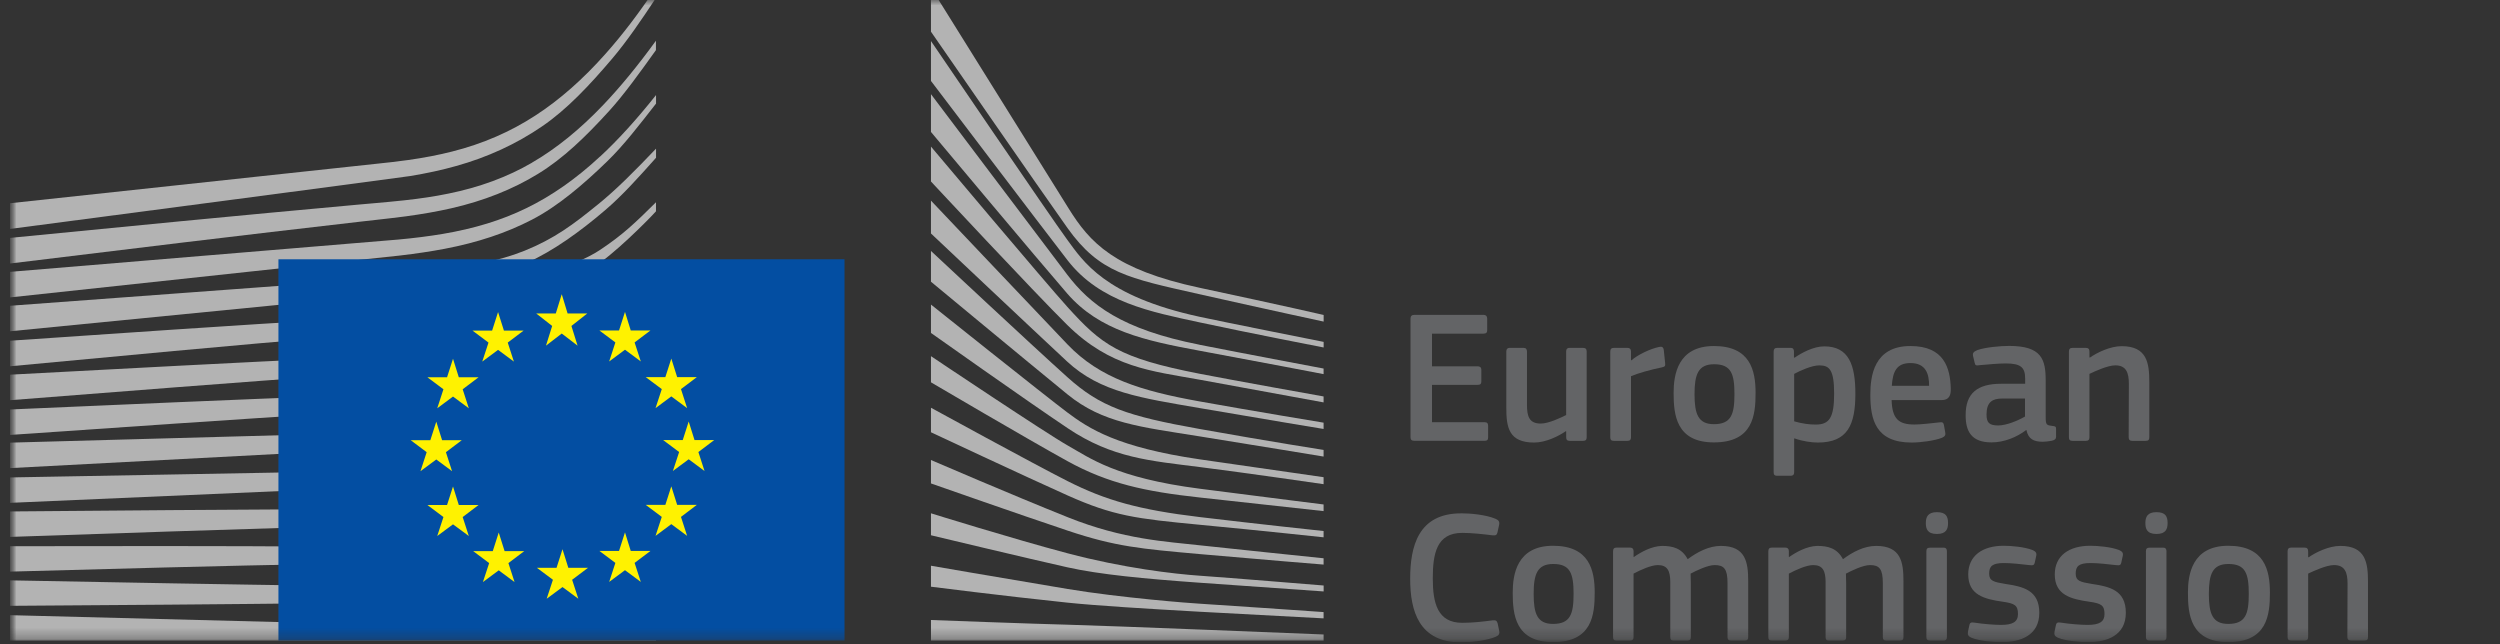 <svg width="229" height="59" viewBox="0 0 229 59" fill="none" xmlns="http://www.w3.org/2000/svg">
<rect x="0" y="0" width="229" height="59" fill="#333333" stroke="none"/>
<g clip-path="url(#clip0_565_587)">
<mask id="mask0_565_587" style="mask-type:luminance" maskUnits="userSpaceOnUse" x="0" y="0" width="228" height="59">
<path d="M227.817 0H0.902V58.833H227.817V0Z" fill="white"/>
</mask>
<g mask="url(#mask0_565_587)">
<mask id="mask1_565_587" style="mask-type:luminance" maskUnits="userSpaceOnUse" x="0" y="-2" width="228" height="61">
<path d="M227.817 -1.132H0.902V58.832H227.817V-1.132Z" fill="white"/>
</mask>
<g mask="url(#mask1_565_587)">
<path d="M129.203 29.189C129.203 28.965 129.308 28.841 129.549 28.841H135.899C136.108 28.841 136.226 28.965 136.226 29.171V30.25C136.226 30.46 136.141 30.561 135.881 30.561H131.17V33.553H135.345C135.567 33.553 135.691 33.658 135.691 33.864V34.943C135.691 35.153 135.604 35.254 135.345 35.254H131.17V38.675H136.004C136.213 38.675 136.312 38.781 136.312 39.005V40.066C136.312 40.29 136.226 40.377 135.986 40.377H129.549C129.308 40.377 129.203 40.272 129.203 40.066V29.184V29.189Z" fill="#636466"/>
<path d="M145.017 40.382H143.791C143.532 40.382 143.463 40.258 143.463 40.052V39.512L143.428 39.494C142.755 39.965 141.579 40.537 140.529 40.537C138.199 40.537 137.977 39.147 137.977 37.322V32.212C137.977 32.002 138.062 31.865 138.303 31.865H139.561C139.784 31.865 139.871 31.988 139.871 32.212V37.097C139.871 38.14 140.079 38.799 141.129 38.799C141.869 38.799 143.009 38.241 143.459 38.017V32.212C143.459 32.002 143.528 31.865 143.786 31.865H145.013C145.253 31.865 145.34 31.988 145.34 32.212V40.052C145.34 40.276 145.253 40.382 145.013 40.382H145.017Z" fill="#636466"/>
<path d="M149.4 40.053C149.4 40.263 149.314 40.382 149.073 40.382H147.829C147.587 40.382 147.501 40.277 147.501 40.053V32.213C147.501 31.989 147.587 31.865 147.829 31.865H149.055C149.314 31.865 149.4 32.002 149.4 32.213V32.977L149.436 33.013C149.955 32.528 151.181 31.934 151.99 31.778C152.212 31.728 152.371 31.778 152.403 32.076L152.525 33.242C152.544 33.484 152.562 33.59 152.199 33.658C151.23 33.85 150.004 34.198 149.4 34.459V40.053Z" fill="#636466"/>
<path d="M156.995 40.524C153.525 40.524 153.303 37.971 153.303 35.986C153.303 34.353 153.666 31.696 156.995 31.696C160.326 31.696 160.811 33.937 160.811 35.986C160.811 38.035 160.571 40.524 156.995 40.524ZM157.013 33.365C155.547 33.365 155.219 34.303 155.219 36.11C155.219 37.916 155.547 38.854 156.995 38.854C158.567 38.854 158.876 37.967 158.876 36.11C158.876 34.253 158.581 33.365 157.013 33.365Z" fill="#636466"/>
<path d="M166.522 40.537C165.954 40.537 165.16 40.432 164.364 40.153L164.346 40.171V43.231C164.346 43.423 164.296 43.579 164.019 43.579H162.792C162.515 43.579 162.466 43.455 162.466 43.231V32.212C162.466 31.988 162.552 31.865 162.792 31.865H164.019C164.26 31.865 164.327 32.002 164.327 32.212V32.734L164.378 32.77C165.001 32.336 166.104 31.727 167.103 31.727C169.365 31.727 169.952 33.447 169.952 36.073C169.952 38.904 169.243 40.537 166.518 40.537H166.522ZM166.658 33.466C165.95 33.466 164.864 33.969 164.346 34.248V38.593C165.123 38.817 165.745 38.89 166.331 38.89C167.575 38.89 168.007 38.245 168.007 36.059C168.007 33.873 167.575 33.47 166.663 33.47L166.658 33.466Z" fill="#636466"/>
<path d="M173.271 36.645C173.322 38.401 173.944 38.886 175.361 38.886C175.984 38.886 176.951 38.763 177.605 38.694C177.914 38.657 178.018 38.657 178.073 38.991L178.177 39.563C178.228 39.824 178.195 39.961 177.883 40.103C177.21 40.364 175.951 40.537 175.102 40.537C171.805 40.537 171.323 38.42 171.323 36.16C171.323 34.472 171.632 31.696 174.998 31.696C178.087 31.696 178.641 33.713 178.691 35.588C178.71 36.215 178.537 36.649 177.846 36.649H173.271V36.645ZM173.29 35.341H176.706C176.706 34.28 176.429 33.256 174.998 33.256C173.721 33.256 173.377 34.038 173.29 35.341Z" fill="#636466"/>
<path d="M185.595 39.393C184.733 40.052 183.575 40.523 182.421 40.523C180.59 40.523 180.054 39.517 180.054 38.058C180.036 36.022 181.126 35.153 183.298 35.153H185.505V34.7C185.505 33.657 185.123 33.291 183.711 33.291C183.143 33.291 182.052 33.378 181.362 33.447C181.017 33.497 180.93 33.484 180.881 33.237L180.726 32.592C180.69 32.368 180.744 32.226 181.121 32.07C181.862 31.81 183.229 31.686 184.038 31.686C187.022 31.686 187.385 32.921 187.385 34.865V38.218C187.385 38.931 187.472 38.95 188.008 39.018C188.267 39.036 188.336 39.087 188.336 39.279V40.011C188.336 40.203 188.212 40.322 187.922 40.377C187.645 40.427 187.368 40.464 187.108 40.464C186.296 40.464 185.796 40.221 185.623 39.402L185.587 39.384L185.595 39.393ZM185.491 36.507H183.384C182.52 36.507 181.966 36.818 181.966 37.966C181.966 38.73 182.225 38.972 183.039 38.972C183.779 38.972 184.833 38.538 185.491 38.154V36.502V36.507Z" fill="#636466"/>
<path d="M196.558 40.382H195.312C195.09 40.382 194.986 40.276 194.986 40.052L195.004 35.167C195.004 34.143 194.764 33.466 193.76 33.466C193.068 33.466 191.86 34.024 191.392 34.248V40.052C191.392 40.263 191.306 40.382 191.066 40.382H189.839C189.598 40.382 189.512 40.276 189.512 40.052V32.213C189.512 31.988 189.598 31.865 189.839 31.865H191.066C191.306 31.865 191.392 31.988 191.392 32.213V32.734C191.392 32.734 191.429 32.752 191.443 32.752C192.083 32.3 193.292 31.709 194.341 31.709C196.671 31.709 196.876 33.255 196.876 35.012V40.052C196.876 40.263 196.807 40.382 196.548 40.382H196.558Z" fill="#636466"/>
<path d="M133.837 47.019C134.682 47.019 136.082 47.142 136.994 47.522C137.271 47.645 137.376 47.782 137.322 48.062L137.167 48.775C137.112 48.985 137.031 49.072 136.717 49.036C135.872 48.931 134.837 48.812 133.937 48.812C131.589 48.812 131.243 50.724 131.243 52.983C131.243 55.242 131.675 57.049 133.937 57.049C134.937 57.049 135.786 56.944 136.717 56.825C137.045 56.788 137.112 56.875 137.185 57.104L137.322 57.763C137.389 58.042 137.303 58.197 137.026 58.321C136.181 58.687 134.678 58.842 133.833 58.842C129.985 58.842 129.172 55.974 129.172 53.02C129.172 50.065 129.899 47.023 133.833 47.023L133.837 47.019Z" fill="#636466"/>
<path d="M142.259 58.819C138.788 58.819 138.565 56.267 138.565 54.282C138.565 52.649 138.929 49.992 142.259 49.992C145.588 49.992 146.075 52.233 146.075 54.282C146.075 56.331 145.834 58.819 142.259 58.819ZM142.277 51.661C140.809 51.661 140.483 52.599 140.483 54.406C140.483 56.212 140.809 57.15 142.259 57.15C143.83 57.15 144.14 56.263 144.14 54.406C144.14 52.548 143.844 51.661 142.277 51.661Z" fill="#636466"/>
<path d="M159.812 58.677H158.567C158.327 58.677 158.241 58.572 158.241 58.348V53.413C158.241 52.127 157.931 51.761 157.068 51.761C156.427 51.761 155.392 52.264 154.861 52.543C154.861 52.717 154.879 53.028 154.879 53.431V58.348C154.879 58.558 154.81 58.677 154.551 58.677H153.293C153.071 58.677 152.998 58.572 152.998 58.348V53.326C152.998 52.264 152.721 51.761 151.857 51.761C151.254 51.761 150.286 52.196 149.632 52.543V58.348C149.632 58.558 149.546 58.677 149.305 58.677H148.065C147.842 58.677 147.756 58.572 147.756 58.348V50.508C147.756 50.284 147.842 50.16 148.065 50.16H149.291C149.55 50.16 149.636 50.298 149.636 50.508V51.011L149.654 51.029C150.326 50.558 151.277 50.037 152.226 50.005C153.225 50.005 154.056 50.215 154.592 51.222C155.455 50.577 156.528 50.005 157.632 50.005C159.907 50.005 160.135 51.501 160.135 53.239V58.348C160.135 58.558 160.066 58.677 159.825 58.677H159.812Z" fill="#636466"/>
<path d="M174.039 58.677H172.795C172.554 58.677 172.467 58.572 172.467 58.348V53.413C172.467 52.127 172.159 51.761 171.296 51.761C170.655 51.761 169.624 52.264 169.088 52.543C169.088 52.717 169.107 53.028 169.107 53.431V58.348C169.107 58.558 169.038 58.677 168.779 58.677H167.521C167.298 58.677 167.225 58.572 167.225 58.348V53.326C167.225 52.264 166.948 51.761 166.085 51.761C165.481 51.761 164.513 52.196 163.859 52.543V58.348C163.859 58.558 163.773 58.677 163.532 58.677H162.287C162.065 58.677 161.979 58.572 161.979 58.348V50.508C161.979 50.284 162.065 50.16 162.287 50.16H163.515C163.773 50.16 163.859 50.298 163.859 50.508V51.011L163.878 51.029C164.55 50.558 165.499 50.037 166.449 50.005C167.448 50.005 168.28 50.215 168.816 51.222C169.679 50.577 170.746 50.005 171.854 50.005C174.135 50.005 174.357 51.501 174.357 53.239V58.348C174.357 58.558 174.289 58.677 174.049 58.677H174.039Z" fill="#636466"/>
<path d="M177.423 48.912C176.524 48.912 176.406 48.409 176.406 47.906C176.406 47.348 176.597 46.914 177.423 46.914C178.25 46.914 178.441 47.312 178.441 47.906C178.441 48.446 178.287 48.912 177.423 48.912ZM178.336 58.348C178.336 58.541 178.269 58.678 178.028 58.678H176.801C176.56 58.678 176.456 58.572 176.456 58.348V50.495C176.456 50.253 176.56 50.166 176.801 50.166H178.028C178.269 50.166 178.336 50.303 178.336 50.495V58.348Z" fill="#636466"/>
<path d="M183.306 58.819C182.443 58.819 181.285 58.696 180.631 58.435C180.286 58.298 180.217 58.138 180.268 57.864L180.39 57.292C180.441 57.013 180.563 56.994 180.84 57.031C181.598 57.154 182.702 57.241 183.292 57.241C184.397 57.241 184.846 56.944 184.846 56.249C184.846 55.449 184.551 55.275 183.465 55.119C181.775 54.877 180.29 54.511 180.29 52.617C180.29 50.897 181.603 49.992 183.534 49.992C184.243 49.992 185.432 50.097 186.159 50.376C186.454 50.499 186.573 50.637 186.523 50.897L186.387 51.524C186.336 51.767 186.232 51.803 185.919 51.767C185.178 51.679 184.21 51.574 183.57 51.574C182.466 51.574 182.207 51.885 182.207 52.548C182.207 53.212 182.62 53.312 183.675 53.486C185.314 53.729 186.8 54.058 186.8 56.13C186.8 58.202 185.092 58.824 183.316 58.824L183.306 58.819Z" fill="#636466"/>
<path d="M191.233 58.819C190.37 58.819 189.212 58.696 188.558 58.435C188.212 58.298 188.144 58.138 188.195 57.864L188.317 57.292C188.367 57.013 188.49 56.994 188.767 57.031C189.525 57.154 190.629 57.241 191.22 57.241C192.323 57.241 192.773 56.944 192.773 56.249C192.773 55.449 192.478 55.275 191.392 55.119C189.702 54.877 188.217 54.511 188.217 52.617C188.217 50.897 189.53 49.992 191.46 49.992C192.17 49.992 193.359 50.097 194.086 50.376C194.382 50.499 194.5 50.637 194.449 50.897L194.313 51.524C194.263 51.767 194.159 51.803 193.846 51.767C193.105 51.679 192.138 51.574 191.497 51.574C190.393 51.574 190.134 51.885 190.134 52.548C190.134 53.212 190.547 53.312 191.602 53.486C193.241 53.729 194.726 54.058 194.726 56.13C194.726 58.202 193.019 58.824 191.242 58.824L191.233 58.819Z" fill="#636466"/>
<path d="M197.534 48.912C196.635 48.912 196.517 48.409 196.517 47.906C196.517 47.348 196.707 46.914 197.534 46.914C198.361 46.914 198.552 47.312 198.552 47.906C198.552 48.446 198.397 48.912 197.534 48.912ZM198.448 58.348C198.448 58.541 198.379 58.678 198.138 58.678H196.912C196.671 58.678 196.567 58.572 196.567 58.348V50.495C196.567 50.253 196.671 50.166 196.912 50.166H198.138C198.379 50.166 198.448 50.303 198.448 50.495V58.348Z" fill="#636466"/>
<path d="M204.108 58.819C200.637 58.819 200.415 56.267 200.415 54.282C200.415 52.649 200.778 49.992 204.108 49.992C207.438 49.992 207.924 52.233 207.924 54.282C207.924 56.331 207.683 58.819 204.108 58.819ZM204.126 51.661C202.659 51.661 202.331 52.599 202.331 54.406C202.331 56.212 202.659 57.15 204.108 57.15C205.68 57.15 205.988 56.263 205.988 54.406C205.988 52.548 205.693 51.661 204.126 51.661Z" fill="#636466"/>
<path d="M216.59 58.677H215.346C215.122 58.677 215.018 58.572 215.018 58.348L215.036 53.463C215.036 52.438 214.796 51.761 213.792 51.761C213.102 51.761 211.893 52.319 211.426 52.543V58.348C211.426 58.558 211.339 58.677 211.098 58.677H209.872C209.63 58.677 209.544 58.572 209.544 58.348V50.508C209.544 50.284 209.63 50.16 209.872 50.16H211.098C211.339 50.16 211.426 50.284 211.426 50.508V51.029C211.426 51.029 211.461 51.048 211.475 51.048C212.116 50.595 213.324 50.005 214.373 50.005C216.704 50.005 216.908 51.551 216.908 53.307V58.348C216.908 58.558 216.84 58.677 216.58 58.677H216.59Z" fill="#636466"/>
<path d="M0.9 20.974C0.9 20.974 36.564 16.29 37.573 16.125C39.117 15.869 40.489 15.572 41.766 15.21C44.65 14.41 47.308 13.184 49.656 11.574C51.909 10.042 54.008 7.81 56.084 5.363C57.406 3.808 58.791 1.777 60.086 -0.186V-1.132C58.551 1.173 57.038 3.163 55.48 4.914C53.417 7.243 51.255 9.15 49.047 10.577C46.772 12.064 44.21 13.175 41.434 13.875C40.189 14.195 38.858 14.451 37.359 14.662C36.373 14.803 35.356 14.909 34.37 15.014C33.975 15.055 0.896 18.618 0.896 18.618V20.969L0.9 20.974Z" fill="#B3B3B3"/>
<path d="M48.727 14.905C46.497 16.208 43.916 17.16 41.064 17.736C39.846 17.988 38.52 18.189 37.003 18.353C36.112 18.449 35.217 18.532 34.322 18.61C33.837 18.651 33.355 18.696 32.873 18.738C21.944 19.73 11.073 20.791 0.902 21.793V24.139C11.15 22.886 22.098 21.555 33.023 20.302C33.509 20.242 33.995 20.188 34.482 20.137C35.376 20.037 36.271 19.936 37.171 19.817C38.724 19.607 40.087 19.364 41.327 19.081C44.289 18.408 46.969 17.347 49.281 15.925C51.58 14.525 53.611 12.563 55.796 10.166C57.154 8.675 58.671 6.571 60.084 4.59V3.73C58.417 6.027 56.831 7.957 55.269 9.599C53.138 11.84 50.935 13.624 48.727 14.9V14.905Z" fill="#B3B3B3"/>
<path d="M54.969 14.333C52.793 16.359 50.522 17.951 48.214 19.067C45.961 20.169 43.44 20.942 40.501 21.436C39.288 21.638 37.97 21.807 36.476 21.944L0.902 24.903V27.245L32.528 23.842L36.621 23.408C38.161 23.229 39.506 23.023 40.732 22.79C43.771 22.209 46.383 21.336 48.705 20.133C51.08 18.912 53.456 16.885 55.659 14.74C57.14 13.299 58.567 11.442 60.093 9.489V8.707C58.33 10.925 56.654 12.778 54.973 14.338L54.969 14.333Z" fill="#B3B3B3"/>
<path d="M46.37 26.495C44.298 27.671 42.749 28.348 39.792 28.663C38.002 28.86 36.167 28.951 34.391 29.043C33.532 29.088 32.669 29.13 31.81 29.185C26.436 29.496 21.158 29.843 15.77 30.2L0.902 31.211V33.553L15.916 32.153C20.767 31.709 26.405 31.202 31.91 30.749L35.913 30.433C37.475 30.31 38.756 30.182 39.942 30.026C42.985 29.628 45.584 29.006 47.887 28.119C50.367 27.177 52.707 25.718 55.05 23.998C57.163 22.447 60.084 19.396 60.088 19.355V18.527C58.176 20.421 57.077 21.482 54.987 22.877C52.489 24.547 48.223 25.439 46.37 26.491V26.495Z" fill="#B3B3B3"/>
<path d="M47.124 30.946C44.88 31.613 42.354 32.066 39.401 32.327C38.206 32.432 36.916 32.514 35.458 32.574L31.479 32.752C21.59 33.219 11.75 33.74 0.902 34.321V36.659C11.264 35.844 21.417 35.053 31.565 34.321L35.531 34.047C37.062 33.946 38.334 33.832 39.528 33.699C42.554 33.356 45.143 32.826 47.442 32.08C49.99 31.261 52.47 30.077 54.819 28.553C56.554 27.433 58.289 26.097 60.088 24.506V24.464C58.103 26.184 56.214 26.564 54.333 27.716C52.025 29.134 49.599 30.223 47.124 30.955V30.946Z" fill="#B3B3B3"/>
<path d="M46.756 34.825C44.493 35.36 42.045 35.707 39.047 35.909C37.889 35.986 36.644 36.046 35.131 36.096L31.188 36.238C21.258 36.617 11.187 37.057 0.902 37.509V39.842C11.123 39.133 21.153 38.447 31.265 37.802L35.199 37.564C36.739 37.477 37.998 37.386 39.151 37.276C42.209 36.993 44.707 36.572 47.019 35.968C49.613 35.291 52.134 34.294 54.514 33.013C56.354 32.025 58.19 30.836 60.088 29.404V28.407C58.035 29.912 56.064 31.142 54.087 32.14C51.753 33.324 49.286 34.23 46.756 34.825Z" fill="#B3B3B3"/>
<path d="M46.42 38.63C44.153 39.051 41.709 39.321 38.729 39.476C37.607 39.536 36.412 39.577 34.84 39.614L0.902 40.547V42.879L31.002 41.288L34.899 41.086C36.421 41.013 37.666 40.94 38.815 40.848C41.831 40.615 44.316 40.277 46.629 39.787C49.254 39.234 51.803 38.429 54.201 37.391C56.132 36.558 58.071 35.543 60.084 34.312V33.374C57.931 34.646 55.882 35.666 53.847 36.48C51.48 37.436 48.982 38.159 46.415 38.63H46.42Z" fill="#B3B3B3"/>
<path d="M46.156 42.449C41.99 43.011 37.702 43.075 33.559 43.14C32.61 43.153 31.656 43.167 30.711 43.19L0.902 43.734V46.062L30.757 44.759C31.701 44.713 32.651 44.676 33.6 44.64C37.775 44.471 42.095 44.297 46.315 43.615C48.986 43.19 51.557 42.554 53.96 41.735C55.95 41.059 58.008 40.185 60.093 39.156V38.264C57.903 39.302 55.745 40.162 53.674 40.807C51.303 41.548 48.773 42.106 46.156 42.453V42.449Z" fill="#B3B3B3"/>
<path d="M45.915 46.295C42.013 46.62 38.02 46.625 34.154 46.625C32.95 46.625 31.751 46.625 30.547 46.634C20.676 46.68 10.878 46.762 0.897 46.849V49.182C10.405 48.852 20.494 48.514 30.584 48.207C31.783 48.166 32.977 48.134 34.177 48.107C38.061 48.006 42.077 47.905 46.02 47.471C48.772 47.174 51.28 46.73 53.683 46.131C55.777 45.609 57.926 44.914 60.088 44.077V43.222C57.858 44.036 55.636 44.694 53.474 45.179C51.098 45.71 48.622 46.08 45.915 46.304V46.295Z" fill="#B3B3B3"/>
<path d="M45.765 50.087C44.139 50.152 42.381 50.184 40.382 50.184C39.628 50.184 38.874 50.184 38.12 50.17L30.438 50.074C25.196 50.033 19.977 50.023 15.075 50.019L0.897 50.033V52.361L15.107 51.981C19.986 51.858 25.223 51.734 30.447 51.638L38.12 51.538C40.223 51.505 43.003 51.441 45.82 51.254C48.577 51.071 51.089 50.792 53.492 50.403C55.659 50.051 57.867 49.58 60.084 49.008V48.18C57.812 48.711 55.55 49.136 53.36 49.434C50.966 49.758 48.482 49.969 45.761 50.078L45.765 50.087Z" fill="#B3B3B3"/>
<path d="M38.033 53.751L30.379 53.669C20.612 53.532 10.855 53.349 0.906 53.161V55.494C10.405 55.43 20.467 55.357 30.388 55.242L38.047 55.128C40.627 55.082 43.157 55.036 45.71 54.95C50.971 54.78 55.686 54.401 60.092 53.811V53.001C55.672 53.481 50.948 53.737 45.683 53.774C43.135 53.797 40.586 53.774 38.033 53.756V53.751Z" fill="#B3B3B3"/>
<path d="M60.088 57.868L0.902 56.349V58.677H60.088V57.868Z" fill="#B3B3B3"/>
<path d="M54.76 18.733C52.511 20.567 50.776 21.866 48.023 22.978C45.629 23.943 43.053 24.341 40.11 24.748C38.216 25.018 36.239 25.416 34.35 25.544C33.573 25.599 32.796 25.649 32.02 25.708L0.902 28.009V30.346L32.151 27.273L36.203 26.888C37.707 26.747 39.038 26.577 40.282 26.372C43.312 25.878 45.92 25.123 48.259 24.071C50.685 22.987 53.143 21.207 55.423 19.259C56.977 17.937 58.471 16.272 60.093 14.452V13.615C58.126 15.678 56.5 17.324 54.764 18.733H54.76Z" fill="#B3B3B3"/>
<path d="M85.276 -1.132C85.276 -1.132 95.929 15.951 97.878 19.08C99.826 22.213 102.052 24.688 109.934 26.371C117.816 28.054 121.245 28.85 121.245 28.85V29.458C121.245 29.458 116.239 28.383 109.793 26.933C103.351 25.483 100.717 24.999 97.778 20.882C95.334 17.456 85.276 2.902 85.276 2.902V-1.132Z" fill="#B3B3B3"/>
<path d="M85.276 18.376C85.276 18.376 94.975 28.608 97.778 31.544C100.753 34.659 104.56 35.812 109.843 36.763C114.885 37.669 121.241 38.716 121.241 38.716V39.293C121.241 39.293 115.271 38.309 109.843 37.372C104.519 36.452 100.794 35.94 97.746 33.113C95.016 30.579 85.276 21.386 85.276 21.386V18.376Z" fill="#B3B3B3"/>
<path d="M85.276 22.987C85.276 22.987 94.498 31.609 97.778 34.554C100.794 37.267 103.238 38.108 109.875 39.293C116.511 40.478 121.241 41.214 121.241 41.214V41.822C121.241 41.822 115.24 40.83 109.843 39.965C104.446 39.101 101.007 38.758 97.778 36.123C94.053 33.081 85.276 25.804 85.276 25.804V22.987Z" fill="#B3B3B3"/>
<path d="M85.276 27.899C85.276 27.899 95.811 36.315 97.778 37.788C99.745 39.261 102.352 40.976 109.907 42.078C117.402 43.167 121.241 43.711 121.241 43.711V44.351C121.241 44.351 114.444 43.359 109.907 42.783C105.368 42.206 101.884 41.964 97.809 39.229C93.844 36.571 85.276 30.497 85.276 30.497V27.903V27.899Z" fill="#B3B3B3"/>
<path d="M85.276 32.624C85.276 32.624 95.843 39.709 97.841 40.83C99.84 41.95 102.193 43.775 109.907 44.768C117.625 45.76 121.241 46.209 121.241 46.209V46.817C121.241 46.817 114.858 46.113 109.875 45.568C104.891 45.024 101.494 44.288 97.778 42.239C94.062 40.189 85.276 35.021 85.276 35.021V32.629V32.624Z" fill="#B3B3B3"/>
<path d="M85.276 37.349C85.276 37.349 94.616 42.463 97.778 44.064C101.303 45.848 104.351 46.698 109.875 47.361C115.299 48.011 121.241 48.642 121.241 48.642V49.218C121.241 49.218 115.743 48.624 109.875 48.066C104.056 47.512 101.98 47.256 97.778 45.376C94.021 43.698 85.276 39.595 85.276 39.595V37.354V37.349Z" fill="#B3B3B3"/>
<path d="M85.276 42.137C85.276 42.137 92.658 45.321 97.841 47.393C102.943 49.433 106.836 49.602 109.938 49.954C111.306 50.11 121.241 51.139 121.241 51.139V51.715C121.241 51.715 115.303 51.235 109.907 50.755C104.51 50.274 102.179 50.073 97.809 48.609C93.385 47.132 85.276 44.282 85.276 44.282V42.137Z" fill="#B3B3B3"/>
<path d="M85.276 47.018C85.276 47.018 92.726 49.341 97.809 50.686C102.888 52.031 107.557 52.575 109.907 52.735C112.255 52.895 121.245 53.632 121.245 53.632V54.176C121.245 54.176 116.134 53.824 109.875 53.376C104.814 53.014 100.753 52.63 97.778 51.967C94.48 51.235 85.276 49.03 85.276 49.03V47.013V47.018Z" fill="#B3B3B3"/>
<path d="M85.276 51.821C85.276 51.821 91.368 52.878 97.809 53.953C102.634 54.758 109.175 55.265 109.875 55.297C110.575 55.33 121.241 56.066 121.241 56.066V56.642C121.241 56.642 114.413 56.285 109.875 56.034C105.146 55.769 100.449 55.48 97.778 55.202C91.799 54.575 85.276 53.742 85.276 53.742V51.821Z" fill="#B3B3B3"/>
<path d="M85.276 56.793C85.276 56.793 94.889 57.154 97.809 57.223C100.73 57.287 121.241 58.119 121.241 58.119V58.682H85.276V56.797V56.793Z" fill="#B3B3B3"/>
<path d="M109.875 29.016C101.176 27.127 99.209 23.925 97.746 21.94C96.283 19.955 85.276 3.758 85.276 3.758V7.413C85.712 7.985 95.129 20.403 97.778 23.829C100.758 27.689 105.432 28.567 109.875 29.528C114.317 30.488 121.245 31.829 121.245 31.829V31.316C121.245 31.316 112.123 29.505 109.875 29.016Z" fill="#B3B3B3"/>
<path d="M109.875 31.576C102.729 30.167 99.84 27.894 97.746 25.141C95.652 22.387 85.276 8.624 85.276 8.624V12.086C85.712 12.603 95.197 23.938 97.746 26.874C100.717 30.3 104.86 31.197 109.875 32.125C114.89 33.053 121.241 34.27 121.241 34.27V33.758C121.241 33.758 113.99 32.395 109.875 31.581V31.576Z" fill="#B3B3B3"/>
<path d="M109.875 34.234C102.448 32.784 100.921 31.586 97.778 28.119C95.802 25.937 85.703 13.935 85.276 13.427V16.624C85.276 16.624 94.711 26.756 97.746 29.752C101.725 33.681 105.459 33.978 109.875 34.778C114.291 35.579 121.241 36.86 121.241 36.86V36.315C121.241 36.315 112.845 34.815 109.875 34.234Z" fill="#B3B3B3"/>
<path d="M77.358 58.678V23.751H25.504V58.678H77.358Z" fill="#034EA2"/>
<path d="M51.992 28.713H53.795L52.342 29.857L52.905 31.663L51.456 30.552L50.011 31.663L50.579 29.857L49.116 28.713H50.911L51.456 26.948L51.992 28.713Z" fill="#FFF200"/>
<path d="M52.057 52.009H53.865L52.407 53.107L52.974 54.845L51.525 53.775L50.076 54.845L50.648 53.107L49.177 52.009H50.98L51.525 50.308L52.057 52.009Z" fill="#FFF200"/>
<path d="M57.776 50.463H59.584L58.13 51.561L58.698 53.303L57.249 52.229L55.8 53.303L56.368 51.561L54.9 50.463H56.704L57.249 48.766L57.776 50.463Z" fill="#FFF200"/>
<path d="M57.776 30.268H59.584L58.13 31.366L58.698 33.109L57.249 32.034L55.8 33.109L56.368 31.366L54.9 30.268H56.704L57.249 28.571L57.776 30.268Z" fill="#FFF200"/>
<path d="M62.028 34.545H63.831L62.377 35.642L62.941 37.385L61.492 36.31L60.047 37.385L60.619 35.642L59.148 34.545H60.946L61.492 32.848L62.028 34.545Z" fill="#FFF200"/>
<path d="M62.028 46.245H63.831L62.377 47.348L62.941 49.086L61.492 48.011L60.047 49.086L60.619 47.348L59.148 46.245H60.946L61.492 44.548L62.028 46.245Z" fill="#FFF200"/>
<path d="M63.617 40.308H65.425L63.971 41.406L64.534 43.144L63.085 42.069L61.636 43.144L62.209 41.406L60.741 40.308H62.54L63.085 38.611L63.617 40.308Z" fill="#FFF200"/>
<path d="M46.159 30.282H47.963L46.509 31.38L47.072 33.122L45.623 32.047L44.174 33.122L44.747 31.38L43.279 30.282H45.078L45.623 28.585L46.159 30.282Z" fill="#FFF200"/>
<path d="M42.027 34.559H43.835L42.381 35.657L42.944 37.399L41.495 36.324L40.051 37.399L40.619 35.657L39.151 34.559H40.95L41.495 32.862L42.027 34.559Z" fill="#FFF200"/>
<path d="M40.496 40.322H42.299L40.845 41.42L41.409 43.162L39.964 42.087L38.515 43.162L39.083 41.42L37.62 40.322H39.419L39.964 38.625L40.496 40.322Z" fill="#FFF200"/>
<path d="M42.027 46.259H43.835L42.381 47.361L42.944 49.099L41.495 48.029L40.051 49.099L40.619 47.361L39.151 46.259H40.95L41.495 44.562L42.027 46.259Z" fill="#FFF200"/>
<path d="M46.22 50.481H48.023L46.57 51.579L47.133 53.317L45.684 52.242L44.235 53.317L44.807 51.579L43.34 50.481H45.139L45.684 48.78L46.22 50.481Z" fill="#FFF200"/>
</g>
</g>
</g>
<defs>
<clipPath id="clip0_565_587">
<rect width="227.562" height="58.833" fill="white" transform="translate(0.902)"/>
</clipPath>
</defs>
</svg>
